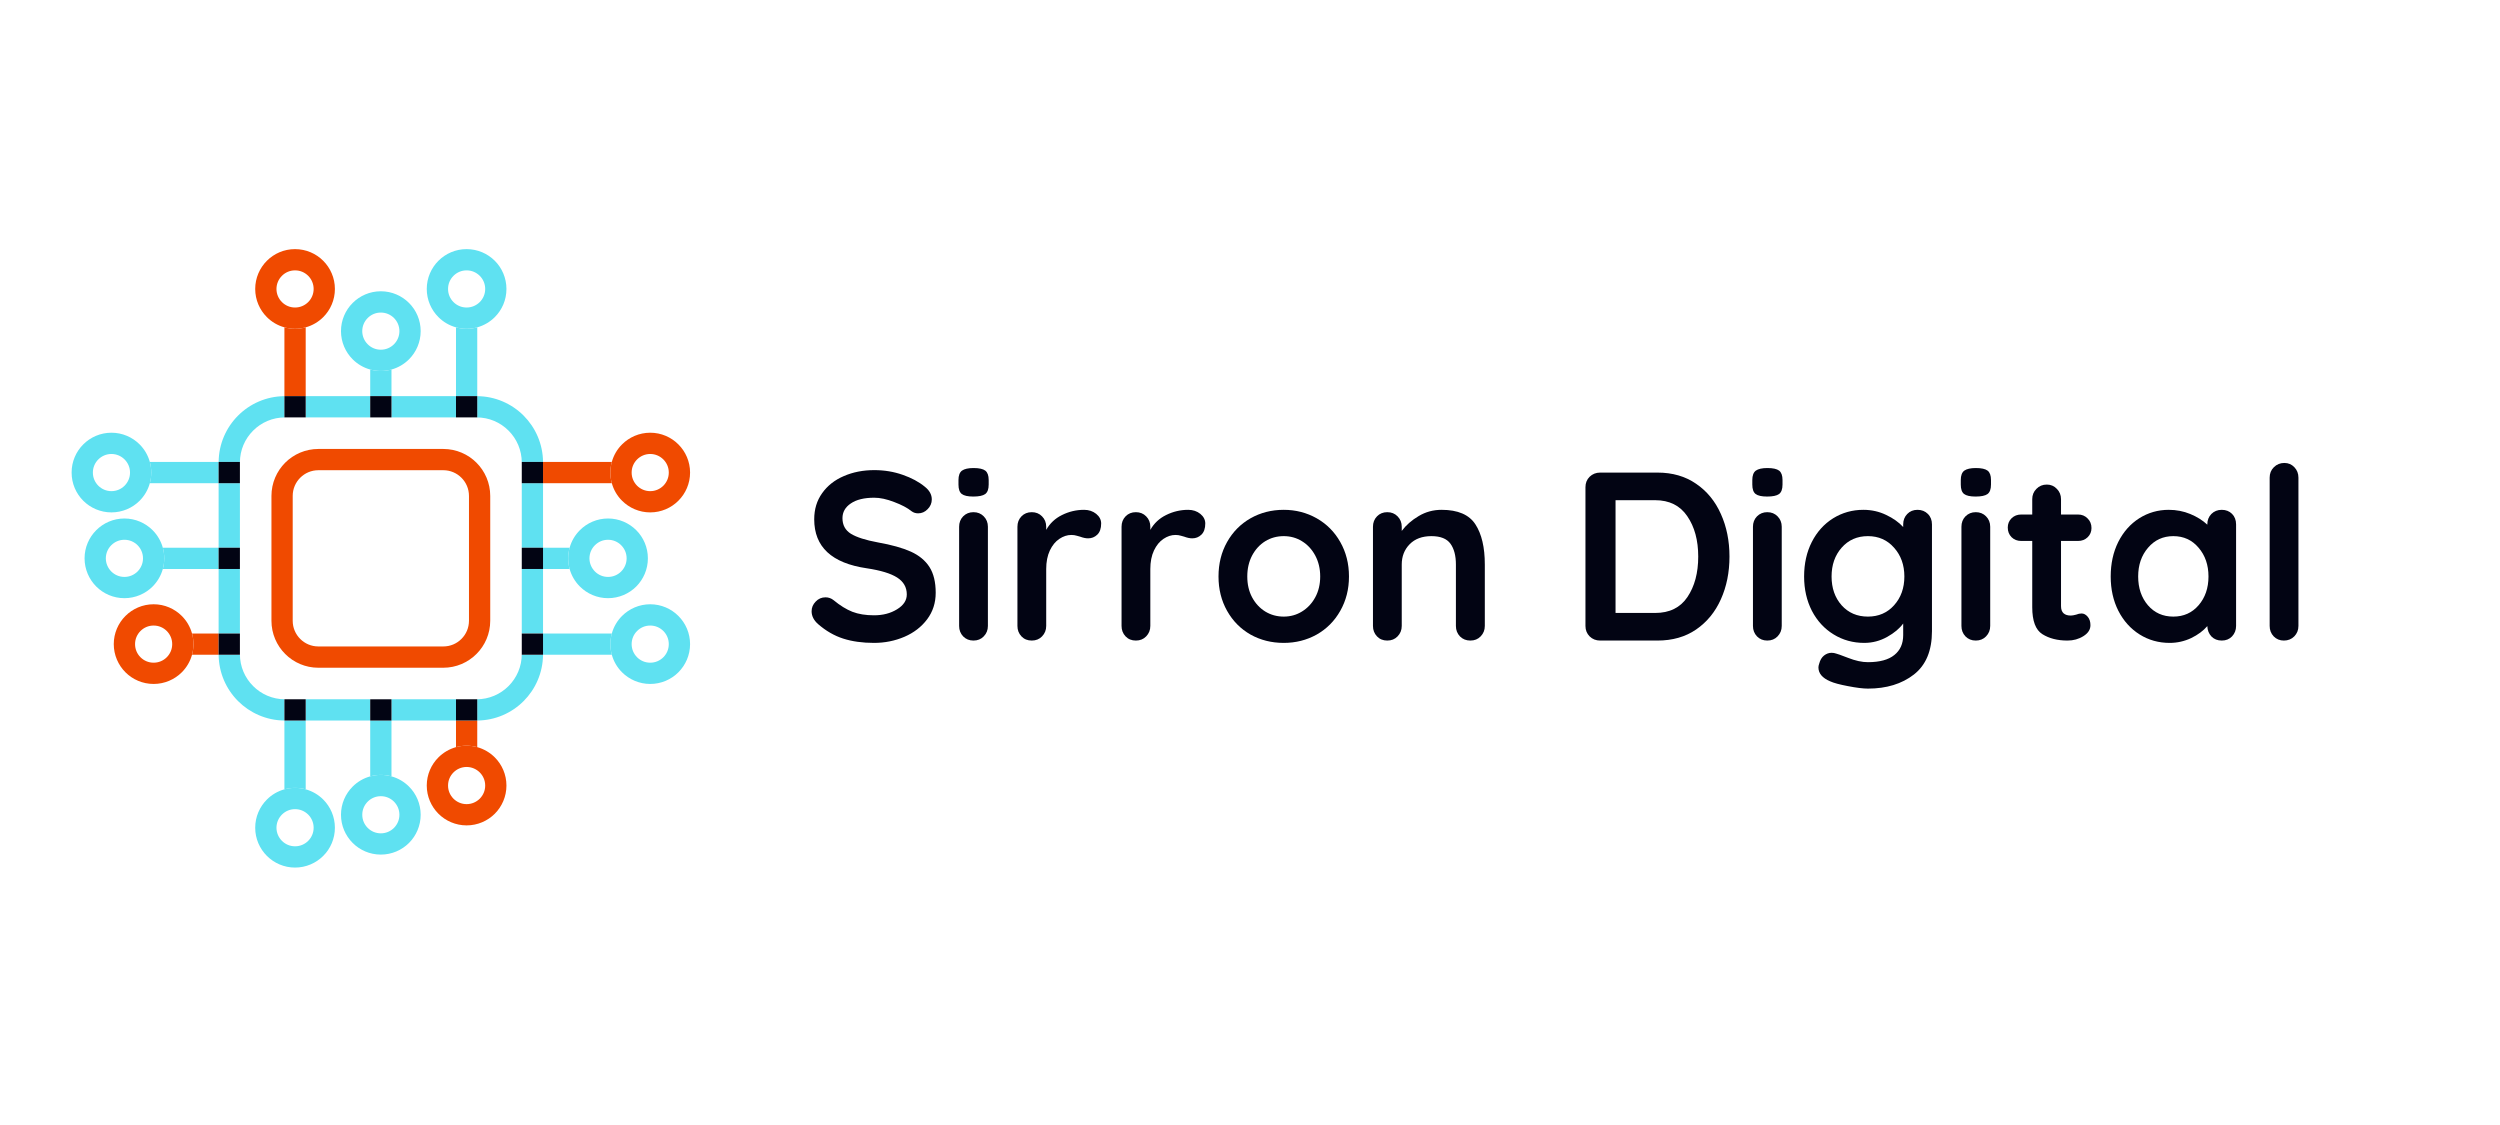 <svg xmlns="http://www.w3.org/2000/svg" xmlns:xlink="http://www.w3.org/1999/xlink" width="400" zoomAndPan="magnify" viewBox="0 0 300 135" height="180" preserveAspectRatio="xMidYMid meet" version="1.0"><defs><g/><clipPath id="b772f8db9e"><path d="M 30 94 L 41 94 L 41 104.34 L 30 104.34 Z M 30 94 " clip-rule="nonzero"/></clipPath><clipPath id="2073d8440f"><path d="M 30 29.895 L 41 29.895 L 41 40 L 30 40 Z M 30 29.895 " clip-rule="nonzero"/></clipPath><clipPath id="a8d7117048"><path d="M 51 29.895 L 61 29.895 L 61 40 L 51 40 Z M 51 29.895 " clip-rule="nonzero"/></clipPath><clipPath id="2e6650e19c"><path d="M 8.594 51 L 19 51 L 19 62 L 8.594 62 Z M 8.594 51 " clip-rule="nonzero"/></clipPath></defs><path fill="#f04a00" d="M 57.27 86.465 C 57.246 86.465 57.223 86.465 57.199 86.465 L 54.719 86.465 L 54.719 89.656 C 55.125 89.543 55.551 89.484 55.992 89.484 C 55.996 89.484 55.996 89.484 55.996 89.484 C 56.438 89.484 56.863 89.547 57.27 89.656 L 57.27 86.465 " fill-opacity="1" fill-rule="nonzero"/><path fill="#f04a00" d="M 55.996 89.484 C 55.996 89.484 55.996 89.484 55.992 89.484 C 55.551 89.484 55.125 89.543 54.719 89.656 C 53.91 89.883 53.188 90.312 52.613 90.887 C 51.75 91.746 51.211 92.949 51.211 94.266 L 53.766 94.266 C 53.766 93.645 54.012 93.098 54.418 92.691 C 54.824 92.285 55.375 92.039 55.992 92.035 C 56.613 92.039 57.16 92.285 57.57 92.691 C 57.977 93.098 58.223 93.648 58.223 94.266 C 58.223 94.887 57.977 95.434 57.57 95.844 C 57.16 96.246 56.613 96.496 55.992 96.496 C 55.375 96.496 54.824 96.246 54.418 95.844 C 54.012 95.434 53.766 94.887 53.766 94.266 L 51.211 94.266 C 51.211 95.582 51.75 96.785 52.613 97.648 C 53.473 98.508 54.676 99.047 55.992 99.047 C 57.309 99.047 58.512 98.512 59.375 97.648 C 60.238 96.785 60.773 95.582 60.773 94.266 C 60.773 92.949 60.238 91.746 59.375 90.887 C 58.801 90.312 58.078 89.883 57.27 89.656 C 56.863 89.547 56.438 89.484 55.996 89.484 " fill-opacity="1" fill-rule="nonzero"/><path fill="#5fe1f1" d="M 34.129 86.465 L 34.129 94.719 C 34.539 94.605 34.965 94.547 35.406 94.547 C 35.406 94.547 35.41 94.547 35.41 94.547 C 35.848 94.547 36.277 94.605 36.684 94.719 L 36.684 86.465 L 34.199 86.465 C 34.176 86.465 34.152 86.465 34.129 86.465 " fill-opacity="1" fill-rule="nonzero"/><g clip-path="url(#b772f8db9e)"><path fill="#5fe1f1" d="M 35.41 94.547 C 35.41 94.547 35.406 94.547 35.406 94.547 C 34.965 94.547 34.539 94.605 34.129 94.719 C 33.324 94.941 32.598 95.371 32.027 95.945 C 31.164 96.809 30.625 98.012 30.625 99.328 L 33.176 99.328 C 33.18 98.707 33.426 98.16 33.832 97.75 C 34.238 97.348 34.785 97.098 35.406 97.098 C 36.027 97.098 36.574 97.348 36.984 97.75 C 37.387 98.16 37.637 98.707 37.637 99.328 C 37.637 99.945 37.387 100.496 36.984 100.902 C 36.574 101.309 36.027 101.555 35.406 101.555 C 34.785 101.555 34.238 101.309 33.832 100.902 C 33.426 100.496 33.18 99.945 33.176 99.328 L 30.625 99.328 C 30.625 100.645 31.164 101.848 32.027 102.707 C 32.887 103.57 34.09 104.109 35.402 104.109 C 35.406 104.109 35.406 104.109 35.406 104.109 C 36.723 104.109 37.926 103.57 38.789 102.707 C 39.652 101.848 40.188 100.645 40.188 99.328 C 40.188 98.012 39.652 96.809 38.789 95.945 C 38.215 95.371 37.492 94.941 36.684 94.719 C 36.277 94.605 35.848 94.547 35.41 94.547 " fill-opacity="1" fill-rule="nonzero"/></g><path fill="#5fe1f1" d="M 46.977 86.465 L 44.426 86.465 L 44.426 93.164 C 44.832 93.051 45.258 92.988 45.699 92.988 C 45.699 92.988 45.703 92.988 45.703 92.988 C 46.141 92.988 46.57 93.051 46.977 93.164 L 46.977 86.465 " fill-opacity="1" fill-rule="nonzero"/><path fill="#5fe1f1" d="M 45.703 92.988 C 45.703 92.988 45.699 92.988 45.699 92.988 C 45.258 92.988 44.832 93.051 44.426 93.164 C 43.617 93.387 42.891 93.816 42.32 94.391 C 41.457 95.25 40.918 96.453 40.918 97.77 L 43.473 97.77 C 43.473 97.152 43.719 96.602 44.125 96.195 C 44.531 95.789 45.082 95.543 45.699 95.543 C 46.32 95.543 46.867 95.789 47.277 96.195 C 47.68 96.602 47.93 97.152 47.93 97.77 C 47.93 98.391 47.68 98.941 47.277 99.348 C 46.867 99.754 46.32 100 45.699 100 C 45.082 100 44.531 99.754 44.125 99.348 C 43.719 98.941 43.473 98.391 43.473 97.77 L 40.918 97.77 C 40.918 99.086 41.457 100.289 42.32 101.152 C 43.18 102.016 44.383 102.551 45.695 102.551 C 45.699 102.551 45.699 102.551 45.699 102.551 C 47.016 102.551 48.219 102.016 49.082 101.152 C 49.945 100.289 50.48 99.086 50.48 97.77 C 50.48 96.453 49.945 95.25 49.082 94.391 C 48.508 93.816 47.785 93.387 46.977 93.164 C 46.57 93.051 46.141 92.988 45.703 92.988 " fill-opacity="1" fill-rule="nonzero"/><path fill="#f04a00" d="M 34.129 39.281 L 34.129 47.539 C 34.152 47.539 34.176 47.539 34.199 47.539 L 36.684 47.539 L 36.684 39.281 C 36.277 39.395 35.848 39.457 35.406 39.453 C 35.406 39.453 35.406 39.453 35.402 39.453 C 34.965 39.453 34.535 39.395 34.129 39.281 " fill-opacity="1" fill-rule="nonzero"/><g clip-path="url(#2073d8440f)"><path fill="#f04a00" d="M 35.41 29.895 C 35.41 29.895 35.406 29.895 35.406 29.895 C 34.09 29.891 32.887 30.43 32.027 31.293 C 31.164 32.152 30.625 33.359 30.625 34.676 C 30.625 35.992 31.164 37.195 32.027 38.055 C 32.598 38.629 33.324 39.059 34.129 39.281 C 34.535 39.395 34.965 39.457 35.402 39.457 C 35.406 39.457 35.406 39.457 35.406 39.457 C 35.848 39.457 36.277 39.395 36.684 39.281 C 37.492 39.059 38.215 38.629 38.789 38.055 C 39.652 37.195 40.188 35.992 40.188 34.676 L 37.637 34.676 C 37.637 35.293 37.387 35.844 36.984 36.25 C 36.574 36.656 36.027 36.902 35.406 36.902 C 34.785 36.902 34.238 36.656 33.832 36.25 C 33.426 35.844 33.18 35.293 33.176 34.676 C 33.18 34.055 33.426 33.504 33.832 33.098 C 34.238 32.691 34.785 32.445 35.406 32.445 C 36.027 32.445 36.574 32.691 36.984 33.098 C 37.387 33.504 37.637 34.055 37.637 34.676 L 40.188 34.676 C 40.188 33.359 39.648 32.152 38.785 31.293 C 37.926 30.43 36.723 29.895 35.41 29.895 " fill-opacity="1" fill-rule="nonzero"/></g><path fill="#5fe1f1" d="M 54.719 39.281 L 54.719 47.539 L 57.199 47.539 C 57.199 47.539 57.203 47.539 57.203 47.539 C 57.227 47.539 57.246 47.539 57.27 47.539 L 57.27 39.281 C 56.863 39.395 56.434 39.457 55.992 39.453 C 55.551 39.453 55.125 39.395 54.719 39.281 " fill-opacity="1" fill-rule="nonzero"/><g clip-path="url(#a8d7117048)"><path fill="#5fe1f1" d="M 55.996 29.895 C 55.996 29.895 55.996 29.895 55.992 29.895 C 54.676 29.891 53.473 30.43 52.613 31.293 C 51.75 32.152 51.211 33.359 51.211 34.676 C 51.211 35.992 51.75 37.195 52.613 38.055 C 53.184 38.629 53.91 39.059 54.719 39.281 C 55.125 39.395 55.551 39.457 55.992 39.457 C 56.434 39.457 56.863 39.395 57.27 39.281 C 58.078 39.059 58.801 38.629 59.375 38.055 C 60.238 37.195 60.777 35.992 60.773 34.676 L 58.223 34.676 C 58.223 35.293 57.977 35.844 57.57 36.25 C 57.16 36.656 56.613 36.902 55.992 36.902 C 55.375 36.902 54.824 36.656 54.418 36.25 C 54.012 35.844 53.766 35.293 53.766 34.676 C 53.766 34.055 54.012 33.504 54.418 33.098 C 54.824 32.691 55.375 32.445 55.992 32.445 C 56.613 32.445 57.16 32.691 57.57 33.098 C 57.977 33.504 58.223 34.055 58.223 34.676 L 60.773 34.676 C 60.773 33.359 60.238 32.152 59.375 31.293 C 58.512 30.43 57.312 29.895 55.996 29.895 " fill-opacity="1" fill-rule="nonzero"/></g><path fill="#5fe1f1" d="M 46.977 44.344 C 46.57 44.457 46.141 44.516 45.699 44.516 C 45.258 44.516 44.832 44.457 44.426 44.344 L 44.426 47.539 L 46.977 47.539 L 46.977 44.344 " fill-opacity="1" fill-rule="nonzero"/><path fill="#5fe1f1" d="M 45.703 34.953 C 45.703 34.953 45.699 34.953 45.699 34.953 C 44.383 34.953 43.18 35.492 42.32 36.355 C 41.457 37.215 40.918 38.418 40.918 39.734 C 40.918 41.051 41.457 42.254 42.32 43.117 C 42.891 43.691 43.617 44.121 44.426 44.344 C 44.828 44.457 45.258 44.516 45.695 44.516 C 45.699 44.516 45.699 44.516 45.699 44.516 C 46.141 44.516 46.57 44.457 46.977 44.344 C 47.785 44.121 48.508 43.691 49.082 43.117 C 49.945 42.254 50.48 41.051 50.48 39.734 L 47.93 39.734 C 47.93 40.355 47.68 40.906 47.277 41.312 C 46.867 41.719 46.32 41.965 45.699 41.965 C 45.078 41.965 44.531 41.719 44.125 41.312 C 43.719 40.906 43.473 40.355 43.469 39.734 C 43.473 39.117 43.719 38.566 44.125 38.16 C 44.531 37.754 45.078 37.508 45.699 37.508 C 46.32 37.508 46.867 37.754 47.277 38.16 C 47.68 38.566 47.93 39.117 47.93 39.734 L 50.48 39.734 C 50.48 38.418 49.945 37.215 49.082 36.355 C 48.219 35.492 47.02 34.953 45.703 34.953 " fill-opacity="1" fill-rule="nonzero"/><path fill="#f04a00" d="M 26.234 76.02 L 23.043 76.02 C 23.156 76.426 23.215 76.855 23.215 77.293 C 23.215 77.734 23.156 78.164 23.043 78.57 L 26.238 78.57 C 26.234 78.547 26.234 78.523 26.234 78.5 L 26.234 76.02 " fill-opacity="1" fill-rule="nonzero"/><path fill="#f04a00" d="M 18.434 79.523 C 17.816 79.523 17.266 79.277 16.859 78.871 C 16.453 78.465 16.207 77.914 16.207 77.293 C 16.207 76.676 16.453 76.125 16.859 75.719 C 17.266 75.312 17.816 75.066 18.434 75.066 C 19.055 75.066 19.605 75.312 20.012 75.719 C 20.418 76.125 20.664 76.676 20.664 77.293 C 20.664 77.914 20.418 78.465 20.012 78.871 C 19.605 79.277 19.055 79.523 18.434 79.523 M 18.438 72.512 C 18.438 72.512 18.438 72.512 18.434 72.512 C 17.117 72.512 15.914 73.051 15.055 73.914 C 14.191 74.773 13.652 75.977 13.652 77.293 C 13.652 78.609 14.191 79.812 15.055 80.676 C 15.914 81.539 17.117 82.074 18.434 82.074 C 19.75 82.074 20.953 81.539 21.816 80.676 C 22.391 80.102 22.82 79.379 23.043 78.57 C 23.156 78.164 23.215 77.734 23.215 77.293 C 23.215 76.855 23.156 76.426 23.043 76.02 C 22.82 75.211 22.391 74.488 21.816 73.914 C 20.953 73.051 19.754 72.512 18.438 72.512 " fill-opacity="1" fill-rule="nonzero"/><path fill="#5fe1f1" d="M 26.238 55.43 L 17.98 55.43 C 18.094 55.84 18.152 56.266 18.152 56.707 C 18.152 57.148 18.094 57.578 17.98 57.984 L 26.234 57.984 L 26.234 55.5 C 26.234 55.477 26.234 55.453 26.238 55.43 " fill-opacity="1" fill-rule="nonzero"/><g clip-path="url(#2e6650e19c)"><path fill="#5fe1f1" d="M 13.371 58.938 C 12.754 58.938 12.203 58.688 11.797 58.285 C 11.391 57.875 11.145 57.328 11.145 56.707 C 11.145 56.09 11.391 55.539 11.797 55.133 C 12.203 54.727 12.754 54.48 13.371 54.477 C 13.992 54.48 14.543 54.727 14.949 55.133 C 15.355 55.539 15.602 56.09 15.602 56.707 C 15.602 57.328 15.355 57.875 14.949 58.285 C 14.543 58.688 13.992 58.938 13.371 58.938 M 13.375 51.926 C 13.375 51.926 13.375 51.926 13.371 51.926 C 12.055 51.926 10.852 52.465 9.992 53.328 C 9.129 54.188 8.59 55.391 8.594 56.707 C 8.59 58.023 9.129 59.227 9.992 60.09 C 10.852 60.949 12.055 61.488 13.371 61.488 C 14.688 61.488 15.895 60.953 16.754 60.09 C 17.328 59.516 17.758 58.793 17.98 57.984 C 18.094 57.578 18.156 57.148 18.152 56.707 C 18.152 56.266 18.094 55.84 17.98 55.434 C 17.758 54.625 17.328 53.898 16.754 53.328 C 15.895 52.465 14.691 51.926 13.375 51.926 " fill-opacity="1" fill-rule="nonzero"/></g><path fill="#5fe1f1" d="M 26.234 65.727 L 19.539 65.727 C 19.652 66.133 19.711 66.559 19.711 67 C 19.711 67.441 19.652 67.871 19.539 68.277 L 26.234 68.277 L 26.234 65.727 " fill-opacity="1" fill-rule="nonzero"/><path fill="#5fe1f1" d="M 14.93 69.23 C 14.309 69.23 13.762 68.984 13.355 68.578 C 12.949 68.168 12.703 67.621 12.699 67 C 12.703 66.383 12.949 65.832 13.355 65.426 C 13.762 65.02 14.312 64.773 14.93 64.773 C 15.551 64.773 16.098 65.02 16.508 65.426 C 16.91 65.832 17.16 66.383 17.16 67 C 17.16 67.621 16.91 68.168 16.508 68.578 C 16.098 68.984 15.551 69.23 14.93 69.23 M 14.93 62.219 C 13.613 62.219 12.41 62.758 11.551 63.621 C 10.688 64.48 10.148 65.684 10.148 67 C 10.148 68.316 10.688 69.52 11.551 70.383 C 12.41 71.246 13.613 71.781 14.926 71.781 C 14.93 71.781 14.93 71.781 14.93 71.781 C 16.246 71.781 17.449 71.246 18.312 70.383 C 18.883 69.809 19.316 69.086 19.539 68.277 C 19.652 67.871 19.711 67.441 19.711 67 C 19.711 66.559 19.652 66.133 19.539 65.727 C 19.316 64.918 18.883 64.195 18.312 63.621 C 17.449 62.758 16.246 62.219 14.93 62.219 " fill-opacity="1" fill-rule="nonzero"/><path fill="#f04a00" d="M 73.418 55.43 L 65.164 55.43 C 65.164 55.453 65.164 55.477 65.164 55.5 L 65.164 57.984 L 73.418 57.984 C 73.305 57.578 73.246 57.148 73.246 56.707 C 73.246 56.266 73.305 55.84 73.418 55.43 " fill-opacity="1" fill-rule="nonzero"/><path fill="#f04a00" d="M 78.027 58.938 C 77.406 58.938 76.859 58.688 76.449 58.285 C 76.047 57.875 75.797 57.328 75.797 56.707 C 75.797 56.086 76.047 55.539 76.449 55.133 C 76.859 54.727 77.406 54.48 78.027 54.477 C 78.645 54.48 79.195 54.727 79.602 55.133 C 80.008 55.539 80.254 56.086 80.254 56.707 C 80.254 57.328 80.008 57.875 79.602 58.285 C 79.195 58.688 78.645 58.938 78.027 58.938 M 78.031 51.926 C 78.027 51.926 78.027 51.926 78.027 51.926 C 76.711 51.926 75.508 52.465 74.645 53.328 C 74.07 53.898 73.641 54.625 73.418 55.43 C 73.305 55.84 73.246 56.266 73.246 56.707 C 73.246 57.148 73.305 57.578 73.418 57.984 C 73.641 58.793 74.07 59.516 74.645 60.086 C 75.508 60.949 76.711 61.488 78.023 61.488 C 78.023 61.488 78.027 61.488 78.027 61.488 C 79.344 61.488 80.547 60.949 81.406 60.086 C 82.27 59.227 82.809 58.023 82.809 56.707 C 82.809 55.391 82.27 54.188 81.406 53.328 C 80.547 52.465 79.344 51.926 78.031 51.926 " fill-opacity="1" fill-rule="nonzero"/><path fill="#5fe1f1" d="M 73.418 76.02 L 65.164 76.02 L 65.164 78.5 C 65.164 78.523 65.164 78.547 65.164 78.57 L 73.418 78.57 C 73.305 78.164 73.246 77.734 73.246 77.293 C 73.246 76.855 73.305 76.426 73.418 76.02 " fill-opacity="1" fill-rule="nonzero"/><path fill="#5fe1f1" d="M 78.027 79.523 C 77.406 79.523 76.859 79.277 76.449 78.871 C 76.047 78.465 75.797 77.914 75.797 77.293 C 75.797 76.676 76.047 76.125 76.449 75.719 C 76.859 75.312 77.406 75.066 78.027 75.066 C 78.645 75.066 79.195 75.312 79.602 75.719 C 80.008 76.125 80.254 76.676 80.254 77.293 C 80.254 77.914 80.008 78.465 79.602 78.871 C 79.195 79.277 78.645 79.523 78.027 79.523 M 78.031 72.512 C 78.027 72.512 78.027 72.512 78.027 72.512 C 76.711 72.512 75.508 73.051 74.645 73.914 C 74.07 74.488 73.641 75.211 73.418 76.02 C 73.305 76.426 73.246 76.852 73.246 77.293 C 73.246 77.734 73.305 78.164 73.418 78.57 C 73.641 79.379 74.07 80.102 74.645 80.676 C 75.508 81.539 76.711 82.074 78.023 82.074 C 78.027 82.074 78.027 82.074 78.027 82.074 C 79.344 82.074 80.547 81.539 81.406 80.676 C 82.27 79.812 82.809 78.609 82.809 77.293 C 82.809 75.977 82.27 74.773 81.406 73.914 C 80.547 73.051 79.344 72.512 78.031 72.512 " fill-opacity="1" fill-rule="nonzero"/><path fill="#5fe1f1" d="M 68.355 65.727 L 65.164 65.727 L 65.164 68.277 L 68.355 68.277 C 68.242 67.871 68.184 67.441 68.184 67 C 68.184 66.559 68.242 66.133 68.355 65.727 " fill-opacity="1" fill-rule="nonzero"/><path fill="#5fe1f1" d="M 72.965 69.23 C 72.344 69.23 71.797 68.984 71.391 68.578 C 70.984 68.168 70.738 67.621 70.734 67 C 70.738 66.383 70.984 65.832 71.391 65.426 C 71.797 65.02 72.344 64.773 72.965 64.773 C 73.586 64.773 74.133 65.02 74.539 65.426 C 74.945 65.832 75.195 66.383 75.195 67 C 75.195 67.621 74.945 68.168 74.539 68.578 C 74.133 68.984 73.586 69.23 72.965 69.23 M 72.965 62.219 C 71.648 62.219 70.445 62.758 69.586 63.621 C 69.012 64.191 68.578 64.918 68.355 65.727 C 68.242 66.133 68.184 66.559 68.184 67 C 68.184 67.441 68.242 67.871 68.355 68.277 C 68.578 69.086 69.012 69.809 69.586 70.383 C 70.445 71.242 71.648 71.781 72.961 71.781 C 72.965 71.781 72.965 71.781 72.965 71.781 C 74.281 71.781 75.484 71.246 76.348 70.383 C 77.211 69.52 77.746 68.316 77.746 67 C 77.746 65.684 77.211 64.48 76.348 63.621 C 75.484 62.758 74.281 62.219 72.965 62.219 " fill-opacity="1" fill-rule="nonzero"/><path fill="#5fe1f1" d="M 34.129 47.539 C 31.961 47.555 29.992 48.445 28.57 49.871 C 27.145 51.293 26.254 53.266 26.238 55.43 L 28.789 55.43 L 28.789 57.984 L 26.234 57.984 L 26.234 65.727 L 28.789 65.727 L 28.789 68.277 L 26.234 68.277 L 26.234 76.02 L 28.789 76.02 L 28.789 78.57 L 26.238 78.57 C 26.254 80.738 27.145 82.711 28.57 84.133 C 29.992 85.555 31.961 86.445 34.129 86.465 L 34.129 83.914 L 36.684 83.914 L 36.684 86.465 L 44.426 86.465 L 44.426 83.914 L 46.977 83.914 L 46.977 86.465 L 54.719 86.465 L 54.719 83.914 L 57.27 83.914 L 57.27 86.465 C 59.438 86.445 61.41 85.559 62.832 84.133 C 64.254 82.711 65.145 80.738 65.164 78.57 L 62.613 78.57 L 62.613 78.5 C 62.609 80 62.008 81.344 61.027 82.328 C 60.043 83.309 58.699 83.914 57.199 83.914 L 34.199 83.914 C 32.703 83.914 31.355 83.309 30.375 82.328 C 29.391 81.344 28.789 80 28.789 78.5 L 28.789 55.5 C 28.789 54.004 29.391 52.66 30.375 51.676 C 31.355 50.695 32.703 50.09 34.199 50.09 L 34.129 50.09 L 34.129 47.539 M 57.27 47.539 L 57.27 50.09 L 57.199 50.09 C 58.699 50.09 60.043 50.691 61.027 51.676 C 62.008 52.656 62.609 54.004 62.613 55.5 L 62.613 55.43 L 65.164 55.43 C 65.145 53.266 64.254 51.293 62.832 49.871 C 61.41 48.445 59.438 47.555 57.27 47.539 M 44.426 47.535 L 36.684 47.535 L 36.684 50.09 L 44.426 50.09 L 44.426 47.535 M 54.719 47.535 L 46.977 47.535 L 46.977 50.09 L 54.719 50.09 L 54.719 47.535 " fill-opacity="1" fill-rule="nonzero"/><path fill="#020413" d="M 57.27 83.914 L 54.719 83.914 L 54.719 86.465 L 57.199 86.465 C 57.223 86.465 57.246 86.465 57.27 86.465 L 57.27 83.914 " fill-opacity="1" fill-rule="nonzero"/><path fill="#020413" d="M 36.684 83.914 L 34.129 83.914 L 34.129 86.465 C 34.152 86.465 34.176 86.465 34.199 86.465 L 36.684 86.465 L 36.684 83.914 " fill-opacity="1" fill-rule="nonzero"/><path fill="#020413" d="M 46.977 83.914 L 44.426 83.914 L 44.426 86.465 L 46.977 86.465 L 46.977 83.914 " fill-opacity="1" fill-rule="nonzero"/><path fill="#020413" d="M 36.684 47.535 L 34.199 47.535 C 34.176 47.535 34.152 47.535 34.129 47.539 L 34.129 50.09 L 36.684 50.09 L 36.684 47.535 " fill-opacity="1" fill-rule="nonzero"/><path fill="#020413" d="M 57.203 47.535 C 57.203 47.535 57.199 47.535 57.199 47.535 L 54.719 47.535 L 54.719 50.09 L 57.27 50.09 L 57.27 47.539 C 57.246 47.539 57.227 47.535 57.203 47.535 " fill-opacity="1" fill-rule="nonzero"/><path fill="#020413" d="M 46.977 47.535 L 44.426 47.535 L 44.426 50.09 L 46.977 50.09 L 46.977 47.535 " fill-opacity="1" fill-rule="nonzero"/><path fill="#5fe1f1" d="M 65.164 68.277 L 62.613 68.277 L 62.613 76.02 L 65.164 76.02 L 65.164 68.277 M 65.164 57.984 L 62.613 57.984 L 62.613 65.727 L 65.164 65.727 L 65.164 57.984 " fill-opacity="1" fill-rule="nonzero"/><path fill="#020413" d="M 28.789 76.02 L 26.234 76.02 L 26.234 78.5 C 26.234 78.523 26.234 78.547 26.238 78.57 L 28.789 78.57 L 28.789 76.02 " fill-opacity="1" fill-rule="nonzero"/><path fill="#020413" d="M 28.789 55.43 L 26.238 55.43 C 26.234 55.453 26.234 55.477 26.234 55.5 L 26.234 57.984 L 28.789 57.984 L 28.789 55.43 " fill-opacity="1" fill-rule="nonzero"/><path fill="#020413" d="M 28.789 65.727 L 26.234 65.727 L 26.234 68.277 L 28.789 68.277 L 28.789 65.727 " fill-opacity="1" fill-rule="nonzero"/><path fill="#020413" d="M 65.164 55.43 L 62.613 55.43 L 62.613 57.984 L 65.164 57.984 L 65.164 55.5 C 65.164 55.477 65.164 55.453 65.164 55.43 " fill-opacity="1" fill-rule="nonzero"/><path fill="#020413" d="M 65.164 78.5 L 62.613 78.5 L 62.613 78.57 L 65.164 78.57 C 65.164 78.547 65.164 78.523 65.164 78.5 M 65.164 76.02 L 62.613 76.02 L 62.613 78.5 L 65.164 78.5 L 65.164 76.02 " fill-opacity="1" fill-rule="nonzero"/><path fill="#020413" d="M 65.164 65.727 L 62.613 65.727 L 62.613 68.277 L 65.164 68.277 L 65.164 65.727 " fill-opacity="1" fill-rule="nonzero"/><path fill="#f04a00" d="M 53.195 53.875 C 53.195 53.875 53.195 53.875 53.191 53.875 L 38.207 53.875 C 36.656 53.875 35.238 54.508 34.223 55.523 C 33.207 56.539 32.574 57.957 32.574 59.508 L 32.574 74.492 C 32.574 76.047 33.207 77.461 34.223 78.477 C 35.238 79.496 36.652 80.129 38.203 80.129 C 38.207 80.129 38.207 80.129 38.207 80.129 L 53.195 80.129 C 54.746 80.129 56.16 79.496 57.176 78.477 C 58.195 77.461 58.828 76.047 58.828 74.492 L 56.277 74.492 C 56.273 75.348 55.934 76.113 55.371 76.672 C 54.812 77.234 54.047 77.574 53.195 77.574 L 38.207 77.574 C 37.352 77.574 36.59 77.234 36.027 76.672 C 35.469 76.113 35.125 75.348 35.125 74.492 L 35.125 59.508 C 35.125 58.652 35.469 57.891 36.027 57.328 C 36.59 56.77 37.352 56.426 38.207 56.426 L 53.195 56.426 C 54.047 56.426 54.812 56.77 55.371 57.328 C 55.934 57.891 56.273 58.652 56.277 59.508 L 56.277 74.492 L 58.828 74.492 L 58.828 59.508 C 58.828 57.957 58.195 56.539 57.176 55.523 C 56.164 54.508 54.746 53.875 53.195 53.875 " fill-opacity="1" fill-rule="nonzero"/><g fill="#020413" fill-opacity="1"><g transform="translate(96.237, 76.867)"><g><path d="M 8.641 0.281 C 7.254 0.281 6.023 0.109 4.953 -0.234 C 3.879 -0.578 2.867 -1.16 1.922 -1.984 C 1.41 -2.441 1.156 -2.953 1.156 -3.516 C 1.156 -3.953 1.316 -4.336 1.641 -4.672 C 1.961 -5.016 2.359 -5.188 2.828 -5.188 C 3.191 -5.188 3.516 -5.07 3.797 -4.844 C 4.566 -4.207 5.316 -3.742 6.047 -3.453 C 6.773 -3.172 7.641 -3.031 8.641 -3.031 C 9.711 -3.031 10.633 -3.27 11.406 -3.75 C 12.188 -4.227 12.578 -4.82 12.578 -5.531 C 12.578 -6.395 12.191 -7.07 11.422 -7.562 C 10.66 -8.051 9.445 -8.422 7.781 -8.672 C 3.57 -9.285 1.469 -11.242 1.469 -14.547 C 1.469 -15.754 1.785 -16.801 2.422 -17.688 C 3.055 -18.582 3.922 -19.266 5.016 -19.734 C 6.109 -20.211 7.328 -20.453 8.672 -20.453 C 9.879 -20.453 11.016 -20.266 12.078 -19.891 C 13.141 -19.523 14.031 -19.047 14.75 -18.453 C 15.301 -18.016 15.578 -17.508 15.578 -16.938 C 15.578 -16.488 15.41 -16.098 15.078 -15.766 C 14.754 -15.43 14.375 -15.266 13.938 -15.266 C 13.645 -15.266 13.383 -15.348 13.156 -15.516 C 12.656 -15.922 11.957 -16.289 11.062 -16.625 C 10.176 -16.969 9.379 -17.141 8.672 -17.141 C 7.461 -17.141 6.523 -16.91 5.859 -16.453 C 5.191 -16.004 4.859 -15.414 4.859 -14.688 C 4.859 -13.863 5.195 -13.238 5.875 -12.812 C 6.562 -12.395 7.633 -12.051 9.094 -11.781 C 10.75 -11.488 12.07 -11.117 13.062 -10.672 C 14.051 -10.223 14.797 -9.609 15.297 -8.828 C 15.797 -8.047 16.047 -7.016 16.047 -5.734 C 16.047 -4.523 15.703 -3.461 15.016 -2.547 C 14.336 -1.641 13.43 -0.941 12.297 -0.453 C 11.16 0.035 9.941 0.281 8.641 0.281 Z M 8.641 0.281 "/></g></g></g><g fill="#020413" fill-opacity="1"><g transform="translate(113.423, 76.867)"><g><path d="M 5.125 -1.75 C 5.125 -1.258 4.957 -0.844 4.625 -0.5 C 4.301 -0.164 3.891 0 3.391 0 C 2.898 0 2.488 -0.164 2.156 -0.5 C 1.832 -0.844 1.672 -1.258 1.672 -1.75 L 1.672 -13.656 C 1.672 -14.156 1.832 -14.57 2.156 -14.906 C 2.488 -15.238 2.898 -15.406 3.391 -15.406 C 3.891 -15.406 4.301 -15.238 4.625 -14.906 C 4.957 -14.57 5.125 -14.156 5.125 -13.656 Z M 3.375 -17.281 C 2.719 -17.281 2.254 -17.383 1.984 -17.594 C 1.723 -17.801 1.594 -18.176 1.594 -18.719 L 1.594 -19.266 C 1.594 -19.805 1.734 -20.18 2.016 -20.391 C 2.305 -20.598 2.77 -20.703 3.406 -20.703 C 4.07 -20.703 4.539 -20.598 4.812 -20.391 C 5.082 -20.18 5.219 -19.805 5.219 -19.266 L 5.219 -18.719 C 5.219 -18.164 5.078 -17.785 4.797 -17.578 C 4.516 -17.379 4.039 -17.281 3.375 -17.281 Z M 3.375 -17.281 "/></g></g></g><g fill="#020413" fill-opacity="1"><g transform="translate(120.217, 76.867)"><g><path d="M 9.875 -15.688 C 10.445 -15.688 10.93 -15.523 11.328 -15.203 C 11.723 -14.879 11.922 -14.492 11.922 -14.047 C 11.922 -13.453 11.766 -13.004 11.453 -12.703 C 11.148 -12.41 10.785 -12.266 10.359 -12.266 C 10.078 -12.266 9.754 -12.332 9.391 -12.469 C 9.328 -12.488 9.195 -12.523 9 -12.578 C 8.801 -12.641 8.582 -12.672 8.344 -12.672 C 7.852 -12.672 7.375 -12.516 6.906 -12.203 C 6.445 -11.898 6.066 -11.438 5.766 -10.812 C 5.473 -10.188 5.328 -9.441 5.328 -8.578 L 5.328 -1.75 C 5.328 -1.258 5.16 -0.844 4.828 -0.5 C 4.504 -0.164 4.094 0 3.594 0 C 3.094 0 2.68 -0.164 2.359 -0.5 C 2.035 -0.844 1.875 -1.258 1.875 -1.75 L 1.875 -13.656 C 1.875 -14.156 2.035 -14.57 2.359 -14.906 C 2.68 -15.238 3.094 -15.406 3.594 -15.406 C 4.094 -15.406 4.504 -15.238 4.828 -14.906 C 5.16 -14.57 5.328 -14.156 5.328 -13.656 L 5.328 -13.281 C 5.766 -14.062 6.395 -14.656 7.219 -15.062 C 8.051 -15.477 8.938 -15.688 9.875 -15.688 Z M 9.875 -15.688 "/></g></g></g><g fill="#020413" fill-opacity="1"><g transform="translate(132.711, 76.867)"><g><path d="M 9.875 -15.688 C 10.445 -15.688 10.93 -15.523 11.328 -15.203 C 11.723 -14.879 11.922 -14.492 11.922 -14.047 C 11.922 -13.453 11.766 -13.004 11.453 -12.703 C 11.148 -12.41 10.785 -12.266 10.359 -12.266 C 10.078 -12.266 9.754 -12.332 9.391 -12.469 C 9.328 -12.488 9.195 -12.523 9 -12.578 C 8.801 -12.641 8.582 -12.672 8.344 -12.672 C 7.852 -12.672 7.375 -12.516 6.906 -12.203 C 6.445 -11.898 6.066 -11.438 5.766 -10.812 C 5.473 -10.188 5.328 -9.441 5.328 -8.578 L 5.328 -1.75 C 5.328 -1.258 5.16 -0.844 4.828 -0.5 C 4.504 -0.164 4.094 0 3.594 0 C 3.094 0 2.68 -0.164 2.359 -0.5 C 2.035 -0.844 1.875 -1.258 1.875 -1.75 L 1.875 -13.656 C 1.875 -14.156 2.035 -14.57 2.359 -14.906 C 2.68 -15.238 3.094 -15.406 3.594 -15.406 C 4.094 -15.406 4.504 -15.238 4.828 -14.906 C 5.16 -14.57 5.328 -14.156 5.328 -13.656 L 5.328 -13.281 C 5.766 -14.062 6.395 -14.656 7.219 -15.062 C 8.051 -15.477 8.938 -15.688 9.875 -15.688 Z M 9.875 -15.688 "/></g></g></g><g fill="#020413" fill-opacity="1"><g transform="translate(145.205, 76.867)"><g><path d="M 16.672 -7.688 C 16.672 -6.156 16.32 -4.781 15.625 -3.562 C 14.938 -2.344 13.992 -1.395 12.797 -0.719 C 11.598 -0.051 10.281 0.281 8.844 0.281 C 7.383 0.281 6.055 -0.051 4.859 -0.719 C 3.672 -1.395 2.734 -2.344 2.047 -3.562 C 1.359 -4.781 1.016 -6.156 1.016 -7.688 C 1.016 -9.227 1.359 -10.609 2.047 -11.828 C 2.734 -13.047 3.672 -13.992 4.859 -14.672 C 6.055 -15.348 7.383 -15.688 8.844 -15.688 C 10.281 -15.688 11.598 -15.348 12.797 -14.672 C 13.992 -13.992 14.938 -13.047 15.625 -11.828 C 16.32 -10.609 16.672 -9.227 16.672 -7.688 Z M 13.219 -7.688 C 13.219 -8.625 13.02 -9.461 12.625 -10.203 C 12.227 -10.941 11.695 -11.516 11.031 -11.922 C 10.375 -12.328 9.645 -12.531 8.844 -12.531 C 8.031 -12.531 7.289 -12.328 6.625 -11.922 C 5.969 -11.516 5.441 -10.941 5.047 -10.203 C 4.66 -9.461 4.469 -8.625 4.469 -7.688 C 4.469 -6.75 4.66 -5.914 5.047 -5.188 C 5.441 -4.457 5.969 -3.891 6.625 -3.484 C 7.289 -3.078 8.031 -2.875 8.844 -2.875 C 9.645 -2.875 10.375 -3.078 11.031 -3.484 C 11.695 -3.891 12.227 -4.457 12.625 -5.188 C 13.02 -5.914 13.219 -6.75 13.219 -7.688 Z M 13.219 -7.688 "/></g></g></g><g fill="#020413" fill-opacity="1"><g transform="translate(162.881, 76.867)"><g><path d="M 10.109 -15.688 C 12.066 -15.688 13.422 -15.102 14.172 -13.938 C 14.922 -12.781 15.297 -11.176 15.297 -9.125 L 15.297 -1.75 C 15.297 -1.258 15.129 -0.844 14.797 -0.5 C 14.473 -0.164 14.062 0 13.562 0 C 13.062 0 12.645 -0.164 12.312 -0.5 C 11.988 -0.844 11.828 -1.258 11.828 -1.75 L 11.828 -9.125 C 11.828 -10.188 11.609 -11.02 11.172 -11.625 C 10.734 -12.227 9.973 -12.531 8.891 -12.531 C 7.785 -12.531 6.914 -12.207 6.281 -11.562 C 5.645 -10.914 5.328 -10.102 5.328 -9.125 L 5.328 -1.75 C 5.328 -1.258 5.16 -0.844 4.828 -0.5 C 4.504 -0.164 4.094 0 3.594 0 C 3.094 0 2.68 -0.164 2.359 -0.5 C 2.035 -0.844 1.875 -1.258 1.875 -1.75 L 1.875 -13.656 C 1.875 -14.156 2.035 -14.57 2.359 -14.906 C 2.68 -15.238 3.094 -15.406 3.594 -15.406 C 4.094 -15.406 4.504 -15.238 4.828 -14.906 C 5.16 -14.57 5.328 -14.156 5.328 -13.656 L 5.328 -13.156 C 5.848 -13.852 6.523 -14.445 7.359 -14.938 C 8.191 -15.438 9.109 -15.688 10.109 -15.688 Z M 10.109 -15.688 "/></g></g></g><g fill="#020413" fill-opacity="1"><g transform="translate(180.039, 76.867)"><g/></g></g><g fill="#020413" fill-opacity="1"><g transform="translate(188.099, 76.867)"><g><path d="M 10.797 -20.156 C 12.598 -20.156 14.145 -19.707 15.438 -18.812 C 16.738 -17.926 17.727 -16.719 18.406 -15.188 C 19.094 -13.664 19.438 -11.961 19.438 -10.078 C 19.438 -8.191 19.094 -6.484 18.406 -4.953 C 17.727 -3.43 16.738 -2.223 15.438 -1.328 C 14.145 -0.441 12.598 0 10.797 0 L 3.922 0 C 3.422 0 3 -0.164 2.656 -0.5 C 2.32 -0.844 2.156 -1.258 2.156 -1.75 L 2.156 -18.406 C 2.156 -18.906 2.32 -19.32 2.656 -19.656 C 3 -19.988 3.422 -20.156 3.922 -20.156 Z M 10.516 -3.312 C 12.242 -3.312 13.535 -3.945 14.391 -5.219 C 15.254 -6.5 15.688 -8.117 15.688 -10.078 C 15.688 -12.035 15.25 -13.648 14.375 -14.922 C 13.508 -16.203 12.223 -16.844 10.516 -16.844 L 5.766 -16.844 L 5.766 -3.312 Z M 10.516 -3.312 "/></g></g></g><g fill="#020413" fill-opacity="1"><g transform="translate(208.683, 76.867)"><g><path d="M 5.125 -1.75 C 5.125 -1.258 4.957 -0.844 4.625 -0.5 C 4.301 -0.164 3.891 0 3.391 0 C 2.898 0 2.488 -0.164 2.156 -0.5 C 1.832 -0.844 1.672 -1.258 1.672 -1.75 L 1.672 -13.656 C 1.672 -14.156 1.832 -14.57 2.156 -14.906 C 2.488 -15.238 2.898 -15.406 3.391 -15.406 C 3.891 -15.406 4.301 -15.238 4.625 -14.906 C 4.957 -14.57 5.125 -14.156 5.125 -13.656 Z M 3.375 -17.281 C 2.719 -17.281 2.254 -17.383 1.984 -17.594 C 1.723 -17.801 1.594 -18.176 1.594 -18.719 L 1.594 -19.266 C 1.594 -19.805 1.734 -20.18 2.016 -20.391 C 2.305 -20.598 2.77 -20.703 3.406 -20.703 C 4.07 -20.703 4.539 -20.598 4.812 -20.391 C 5.082 -20.18 5.219 -19.805 5.219 -19.266 L 5.219 -18.719 C 5.219 -18.164 5.078 -17.785 4.797 -17.578 C 4.516 -17.379 4.039 -17.281 3.375 -17.281 Z M 3.375 -17.281 "/></g></g></g><g fill="#020413" fill-opacity="1"><g transform="translate(215.477, 76.867)"><g><path d="M 14.625 -15.688 C 15.125 -15.688 15.535 -15.523 15.859 -15.203 C 16.191 -14.879 16.359 -14.457 16.359 -13.938 L 16.359 -1.125 C 16.359 1.219 15.633 2.953 14.188 4.078 C 12.738 5.203 10.898 5.766 8.672 5.766 C 8.086 5.766 7.289 5.664 6.281 5.469 C 5.281 5.281 4.566 5.086 4.141 4.891 C 3.203 4.492 2.734 3.938 2.734 3.219 C 2.734 3.094 2.766 2.941 2.828 2.766 C 2.941 2.336 3.133 2.016 3.406 1.797 C 3.688 1.578 3.988 1.469 4.312 1.469 C 4.508 1.469 4.691 1.5 4.859 1.562 C 4.941 1.57 5.422 1.742 6.297 2.078 C 7.172 2.422 7.961 2.594 8.672 2.594 C 10.086 2.594 11.145 2.305 11.844 1.734 C 12.551 1.172 12.906 0.375 12.906 -0.656 L 12.906 -2.047 C 12.477 -1.453 11.836 -0.914 10.984 -0.438 C 10.129 0.039 9.211 0.281 8.234 0.281 C 6.891 0.281 5.664 -0.055 4.562 -0.734 C 3.457 -1.41 2.586 -2.352 1.953 -3.562 C 1.328 -4.781 1.016 -6.156 1.016 -7.688 C 1.016 -9.227 1.32 -10.609 1.938 -11.828 C 2.562 -13.047 3.414 -13.992 4.5 -14.672 C 5.594 -15.348 6.801 -15.688 8.125 -15.688 C 9.102 -15.688 10.016 -15.484 10.859 -15.078 C 11.703 -14.68 12.383 -14.195 12.906 -13.625 L 12.906 -13.938 C 12.906 -14.438 13.066 -14.852 13.391 -15.188 C 13.711 -15.52 14.125 -15.688 14.625 -15.688 Z M 8.672 -2.875 C 9.953 -2.875 11 -3.328 11.812 -4.234 C 12.633 -5.148 13.047 -6.301 13.047 -7.688 C 13.047 -9.07 12.633 -10.223 11.812 -11.141 C 11 -12.066 9.953 -12.531 8.672 -12.531 C 7.379 -12.531 6.328 -12.066 5.516 -11.141 C 4.711 -10.223 4.312 -9.07 4.312 -7.688 C 4.312 -6.301 4.711 -5.148 5.516 -4.234 C 6.328 -3.328 7.379 -2.875 8.672 -2.875 Z M 8.672 -2.875 "/></g></g></g><g fill="#020413" fill-opacity="1"><g transform="translate(233.7, 76.867)"><g><path d="M 5.125 -1.75 C 5.125 -1.258 4.957 -0.844 4.625 -0.5 C 4.301 -0.164 3.891 0 3.391 0 C 2.898 0 2.488 -0.164 2.156 -0.5 C 1.832 -0.844 1.672 -1.258 1.672 -1.75 L 1.672 -13.656 C 1.672 -14.156 1.832 -14.57 2.156 -14.906 C 2.488 -15.238 2.898 -15.406 3.391 -15.406 C 3.891 -15.406 4.301 -15.238 4.625 -14.906 C 4.957 -14.57 5.125 -14.156 5.125 -13.656 Z M 3.375 -17.281 C 2.719 -17.281 2.254 -17.383 1.984 -17.594 C 1.723 -17.801 1.594 -18.176 1.594 -18.719 L 1.594 -19.266 C 1.594 -19.805 1.734 -20.18 2.016 -20.391 C 2.305 -20.598 2.77 -20.703 3.406 -20.703 C 4.07 -20.703 4.539 -20.598 4.812 -20.391 C 5.082 -20.18 5.219 -19.805 5.219 -19.266 L 5.219 -18.719 C 5.219 -18.164 5.078 -17.785 4.797 -17.578 C 4.516 -17.379 4.039 -17.281 3.375 -17.281 Z M 3.375 -17.281 "/></g></g></g><g fill="#020413" fill-opacity="1"><g transform="translate(240.494, 76.867)"><g><path d="M 9.297 -3.25 C 9.566 -3.25 9.812 -3.117 10.031 -2.859 C 10.25 -2.598 10.359 -2.258 10.359 -1.844 C 10.359 -1.32 10.078 -0.883 9.516 -0.531 C 8.953 -0.176 8.316 0 7.609 0 C 6.41 0 5.406 -0.254 4.594 -0.766 C 3.781 -1.273 3.375 -2.352 3.375 -4 L 3.375 -11.953 L 2.047 -11.953 C 1.586 -11.953 1.203 -12.102 0.891 -12.406 C 0.586 -12.719 0.438 -13.102 0.438 -13.562 C 0.438 -14 0.586 -14.367 0.891 -14.672 C 1.203 -14.973 1.586 -15.125 2.047 -15.125 L 3.375 -15.125 L 3.375 -16.969 C 3.375 -17.457 3.539 -17.867 3.875 -18.203 C 4.207 -18.547 4.625 -18.719 5.125 -18.719 C 5.602 -18.719 6.004 -18.547 6.328 -18.203 C 6.66 -17.867 6.828 -17.457 6.828 -16.969 L 6.828 -15.125 L 8.875 -15.125 C 9.332 -15.125 9.711 -14.969 10.016 -14.656 C 10.328 -14.352 10.484 -13.969 10.484 -13.5 C 10.484 -13.062 10.328 -12.691 10.016 -12.391 C 9.711 -12.098 9.332 -11.953 8.875 -11.953 L 6.828 -11.953 L 6.828 -4.141 C 6.828 -3.742 6.93 -3.453 7.141 -3.266 C 7.348 -3.086 7.633 -3 8 -3 C 8.156 -3 8.367 -3.035 8.641 -3.109 C 8.867 -3.203 9.086 -3.25 9.297 -3.25 Z M 9.297 -3.25 "/></g></g></g><g fill="#020413" fill-opacity="1"><g transform="translate(252.268, 76.867)"><g><path d="M 14.344 -15.688 C 14.844 -15.688 15.254 -15.523 15.578 -15.203 C 15.898 -14.879 16.062 -14.457 16.062 -13.938 L 16.062 -1.75 C 16.062 -1.258 15.898 -0.844 15.578 -0.5 C 15.254 -0.164 14.844 0 14.344 0 C 13.844 0 13.43 -0.16 13.109 -0.484 C 12.797 -0.816 12.629 -1.234 12.609 -1.734 C 12.129 -1.172 11.484 -0.691 10.672 -0.297 C 9.859 0.086 9 0.281 8.094 0.281 C 6.77 0.281 5.566 -0.055 4.484 -0.734 C 3.41 -1.41 2.562 -2.352 1.938 -3.562 C 1.32 -4.781 1.016 -6.156 1.016 -7.688 C 1.016 -9.227 1.316 -10.609 1.922 -11.828 C 2.535 -13.047 3.375 -13.992 4.438 -14.672 C 5.508 -15.348 6.691 -15.688 7.984 -15.688 C 8.898 -15.688 9.758 -15.52 10.562 -15.188 C 11.375 -14.852 12.055 -14.426 12.609 -13.906 L 12.609 -13.938 C 12.609 -14.438 12.77 -14.852 13.094 -15.188 C 13.426 -15.52 13.844 -15.688 14.344 -15.688 Z M 8.531 -2.875 C 9.77 -2.875 10.781 -3.328 11.562 -4.234 C 12.352 -5.148 12.75 -6.301 12.75 -7.688 C 12.75 -9.07 12.352 -10.223 11.562 -11.141 C 10.781 -12.066 9.77 -12.531 8.531 -12.531 C 7.301 -12.531 6.289 -12.066 5.5 -11.141 C 4.707 -10.223 4.312 -9.07 4.312 -7.688 C 4.312 -6.301 4.703 -5.148 5.484 -4.234 C 6.266 -3.328 7.281 -2.875 8.531 -2.875 Z M 8.531 -2.875 "/></g></g></g><g fill="#020413" fill-opacity="1"><g transform="translate(270.203, 76.867)"><g><path d="M 5.609 -1.75 C 5.609 -1.258 5.441 -0.844 5.109 -0.5 C 4.773 -0.164 4.359 0 3.859 0 C 3.379 0 2.973 -0.164 2.641 -0.5 C 2.316 -0.844 2.156 -1.258 2.156 -1.75 L 2.156 -19.547 C 2.156 -20.047 2.32 -20.461 2.656 -20.797 C 3 -21.141 3.422 -21.312 3.922 -21.312 C 4.398 -21.312 4.801 -21.141 5.125 -20.797 C 5.445 -20.461 5.609 -20.047 5.609 -19.547 Z M 5.609 -1.75 "/></g></g></g></svg>
